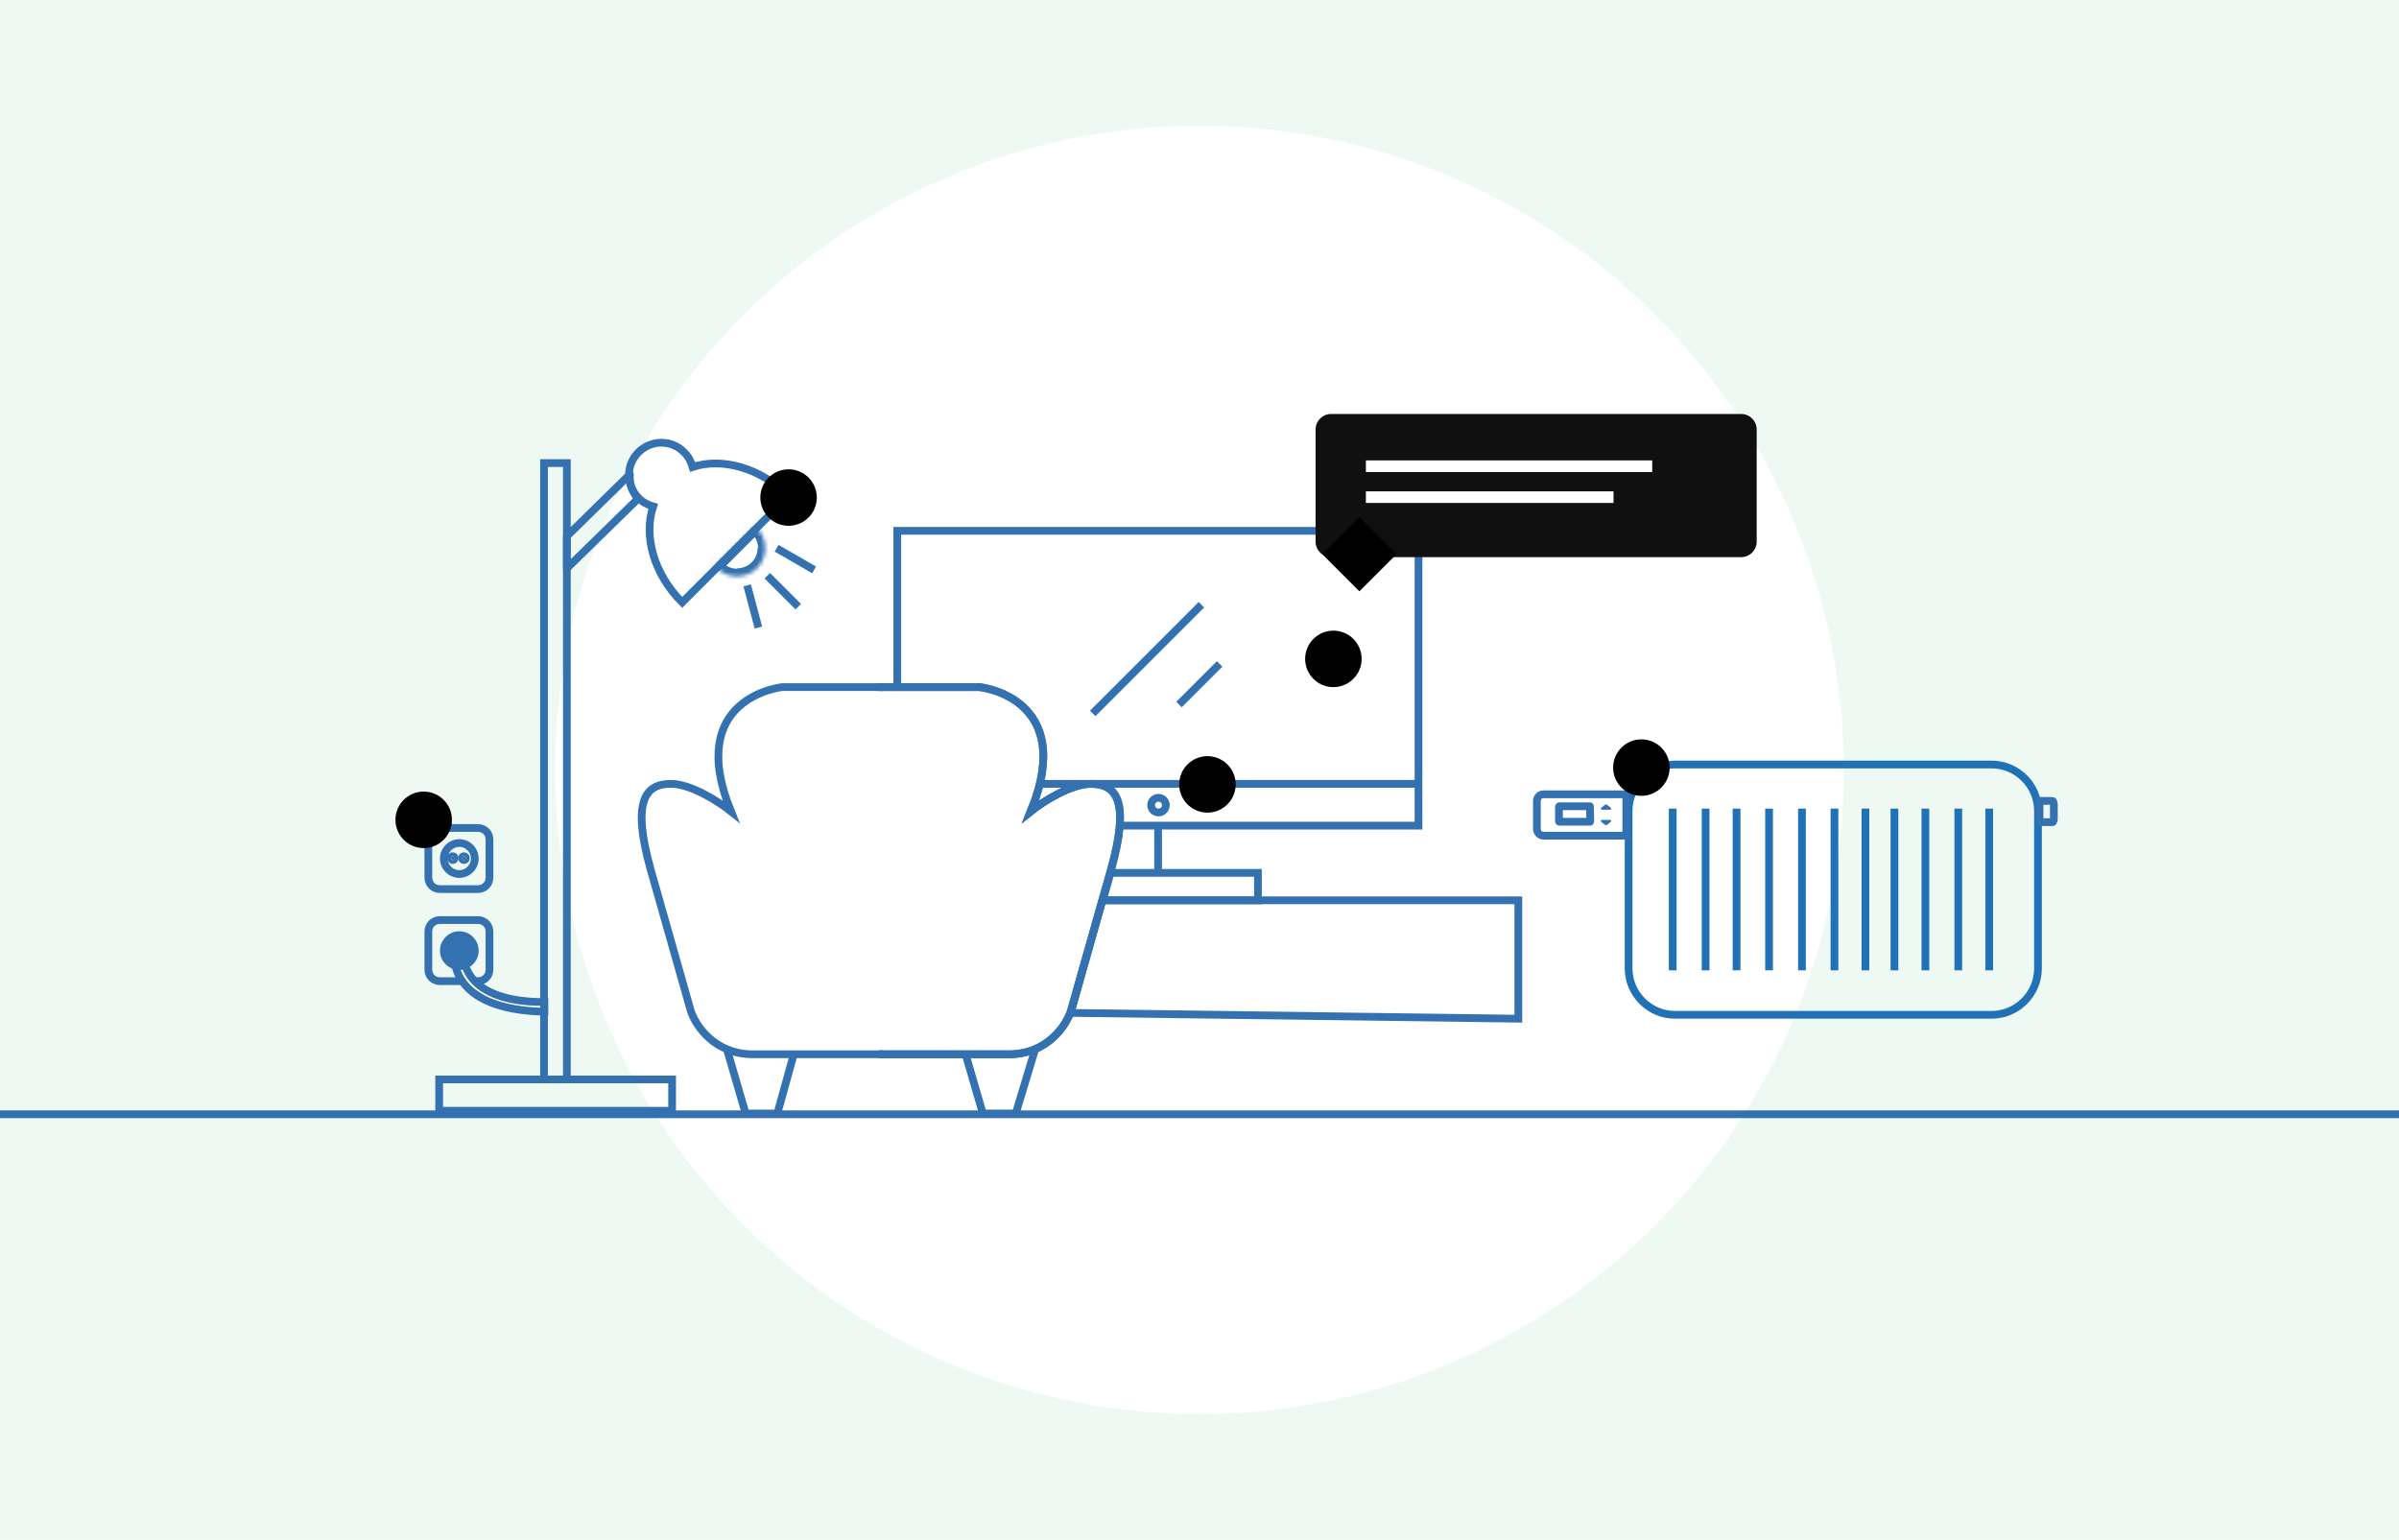 <?xml version="1.0" encoding="utf-8"?>
<!-- Generator: Adobe Illustrator 26.3.1, SVG Export Plug-In . SVG Version: 6.00 Build 0)  -->
<svg version="1.1" id="Ebene_1" xmlns="http://www.w3.org/2000/svg" xmlns:xlink="http://www.w3.org/1999/xlink" x="0px" y="0px"
	 width="620px" height="398px" viewBox="0 0 620 398" style="enable-background:new 0 0 620 398;" xml:space="preserve">
<style type="text/css">
	.st0{fill:#EFF9F3;}
	.st1{fill:#FFFFFF;}
	.st2{fill:none;stroke:#3471B0;stroke-width:2;stroke-miterlimit:10;}
	.st3{fill:#3471B0;stroke:#3471B0;stroke-width:2;stroke-miterlimit:10;}
	.st4{fill:none;stroke:#3471B0;stroke-width:2;stroke-linecap:round;stroke-miterlimit:10;}
	.st5{fill:none;stroke:#3471B0;stroke-width:2;}
	.st6{fill:#FFFEE5;stroke:#3471B0;stroke-width:2;}
	.st7{fill:none;stroke:#2071B5;stroke-width:2;}
	.st8{fill:#3471B0;}
	.st9{fill:none;stroke:#3471B0;stroke-width:2;stroke-linecap:round;stroke-linejoin:round;}
	.st10{fill-rule:evenodd;clip-rule:evenodd;fill:#FFFFFF;filter:url(#Adobe_OpacityMaskFilter);}
	.st11{mask:url(#path-47-inside-1_101_161_00000048481923360218133360000007704511521429765812_);fill:#3471B0;}
	.st12{fill:#101010;}
	.st13{fill:none;stroke:#FFFFFF;stroke-width:3;}
</style>
<rect class="st0" width="620" height="398"/>
<circle class="st1" cx="310" cy="199" r="166.5"/>
<path class="st2" d="M110.7,217v9.8c0,1.7,1.3,3,3,3h9.8c1.7,0,3-1.3,3-3V217c0-1.7-1.3-3-3-3h-9.8C112,214,110.7,215.3,110.7,217z"
	/>
<path class="st2" d="M110.7,240.8v9.8c0,1.7,1.3,3,3,3h9.8c1.7,0,3-1.3,3-3v-9.8c0-1.7-1.3-3-3-3h-9.8
	C112,237.8,110.7,239.1,110.7,240.8z"/>
<path class="st2" d="M122.7,221.9c0-2.2-1.8-4-4-4c-2.2,0-4,1.8-4,4s1.8,4,4,4C120.9,225.9,122.7,224.1,122.7,221.9z"/>
<path class="st3" d="M119.9,222.3c0.3,0,0.5-0.2,0.5-0.5c0-0.3-0.2-0.5-0.5-0.5c-0.3,0-0.5,0.2-0.5,0.5
	C119.4,222,119.6,222.3,119.9,222.3z"/>
<path class="st3" d="M117,222.3c0.3,0,0.5-0.2,0.5-0.5c0-0.3-0.2-0.5-0.5-0.5s-0.5,0.2-0.5,0.5C116.6,222,116.8,222.3,117,222.3z"/>
<path class="st4" d="M-24.4,288h664.8"/>
<path class="st2" d="M366.6,202.6l-98.3,0"/>
<path class="st2" d="M285,232.7h40.1v-7.1H287L285,232.7z"/>
<path class="st2" d="M299.3,225.6v-12"/>
<path class="st2" d="M282.4,184.4l28.1-28.1"/>
<path class="st2" d="M304.7,182.1l10.5-10.5"/>
<circle class="st5" cx="299.4" cy="208.1" r="1.9"/>
<path class="st5" d="M284.9,232.7h107.5v30.6l-115.7-1.5L284.9,232.7z"/>
<path class="st2" d="M187.9,271.3l4.8,16.5h8.2L205,273"/>
<path class="st2" d="M249.7,273l4.3,14.8h8.5l5-16.5"/>
<path class="st5" d="M228.3,177.6h-26.2c0,0-25.2,2.6-13.2,32.1c-3-2.4-10.3-7.1-15.5-7.1c-6.5,0-10.3,4.2-5.2,22.3
	c4.1,14.5,8.6,30.2,10.3,36.3c1.2,3.8,6.1,11.3,16.1,11.3c10.1,0,26.6,0,33.6,0"/>
<path class="st5" d="M227,177.6h26.2c0,0,25.2,2.6,13.2,32.1c3-2.4,10.3-7.1,15.5-7.1c6.5,0,10.3,4.2,5.2,22.3
	c-4.1,14.5-8.6,30.2-10.3,36.3c-1.2,3.8-6.1,11.3-16.1,11.3c-10.1,0-26.6,0-33.6,0"/>
<path class="st5" d="M231.9,177.9v-40.7h134.7v76.2h-77.1"/>
<path class="st6" d="M140.7,259c-20.7,0-20.7-11-20.7-11l-2.5-1.2c0,0-1.9,14.1,23.2,14.7v-1.2L140.7,259z"/>
<path class="st7" d="M432.9,197.6h81.8c6.6,0,12,5.4,12,12v40.7c0,6.6-5.4,12-12,12h-81.8c-6.6,0-12-5.4-12-12v-40.7
	C420.9,203,426.3,197.6,432.9,197.6z"/>
<line class="st7" x1="432.3" y1="209" x2="432.3" y2="250.8"/>
<line class="st7" x1="448.8" y1="209" x2="448.8" y2="250.8"/>
<line class="st7" x1="465.7" y1="209" x2="465.7" y2="250.8"/>
<line class="st7" x1="482.1" y1="209" x2="482.1" y2="250.8"/>
<line class="st7" x1="440.8" y1="209" x2="440.8" y2="250.8"/>
<line class="st7" x1="457.2" y1="209" x2="457.2" y2="250.8"/>
<line class="st7" x1="474.1" y1="209" x2="474.1" y2="250.8"/>
<line class="st7" x1="489.6" y1="209" x2="489.6" y2="250.8"/>
<line class="st7" x1="497.6" y1="209" x2="497.6" y2="250.8"/>
<line class="st7" x1="514.1" y1="209" x2="514.1" y2="250.8"/>
<line class="st7" x1="506.1" y1="209" x2="506.1" y2="250.8"/>
<path class="st2" d="M530.5,207h-3.4v5.5h3.4c0.1,0,0.3-0.4,0.3-0.9v-3.8C530.7,207.4,530.6,207,530.5,207z"/>
<path class="st2" d="M398.9,205.3h21.4v10.7h-21.4c-0.9,0-1.7-0.8-1.7-1.7v-7.3C397.2,206,398,205.3,398.9,205.3L398.9,205.3z"/>
<path class="st2" d="M410.9,208.4h-7.9c0,0-0.1,0-0.1,0.1v3.8c0,0,0,0.1,0.1,0.1h7.9c0,0,0.1,0,0.1-0.1L410.9,208.4
	C411,208.4,411,208.4,410.9,208.4z"/>
<path class="st8" d="M413.8,208.8l1-0.8c0.1-0.1,0.4-0.1,0.5,0l1,0.8c0.2,0.2,0.1,0.5-0.2,0.5l-2,0
	C413.7,209.2,413.6,208.9,413.8,208.8L413.8,208.8z"/>
<path class="st8" d="M413.8,212.4l1,0.8c0.1,0.1,0.4,0.1,0.5,0l1-0.8c0.2-0.2,0.1-0.5-0.2-0.5l-2,0
	C413.7,211.9,413.6,212.2,413.8,212.4L413.8,212.4z"/>
<path class="st5" d="M227,177.6h26.2c0,0,25.2,2.6,13.2,32.1c3-2.4,10.3-7.1,15.5-7.1c6.5,0,10.3,4.2,5.2,22.3
	c-4.1,14.5-8.6,30.2-10.3,36.3c-1.2,3.8-6.1,11.3-16.1,11.3c-10.1,0-26.6,0-33.6,0"/>
<path class="st3" d="M122.7,245.7c0-2.2-1.8-4-4-4c-2.2,0-4,1.8-4,4c0,2.2,1.8,4,4,4C120.9,249.7,122.7,247.9,122.7,245.7z"/>
<path class="st4" d="M173.7,279h-60.2v8.1h60.2V279z"/>
<path class="st4" d="M146.5,119.7h-5.9V279h5.9V119.7z"/>
<path class="st4" d="M179,120.7c-0.4-1.4-1.1-2.7-2.2-3.8c-3.2-3.3-8.5-3.3-11.8,0s-3.2,8.5,0,11.8c1.1,1.1,2.4,1.8,3.8,2.2
	c-2.5,7.6,0.1,17.4,7.5,24.8l27.5-27.5C196.5,120.9,186.7,118.2,179,120.7L179,120.7z"/>
<path class="st9" d="M162.8,122.6l-16.3,16v8.3l18.4-18C163.3,127.1,162.6,124.8,162.8,122.6L162.8,122.6z"/>
<path class="st5" d="M198.3,148.8l8,8"/>
<path class="st5" d="M200.7,141.7l9.7,5.6"/>
<path class="st5" d="M193.1,151.3l2.9,10.9"/>
<defs>
	<filter id="Adobe_OpacityMaskFilter" filterUnits="userSpaceOnUse" x="182.1" y="133.3" width="17.7" height="17.7">
		<feColorMatrix  type="matrix" values="1 0 0 0 0  0 1 0 0 0  0 0 1 0 0  0 0 0 1 0"/>
	</filter>
</defs>
<mask maskUnits="userSpaceOnUse" x="182.1" y="133.3" width="17.7" height="17.7" id="path-47-inside-1_101_161_00000048481923360218133360000007704511521429765812_">
	<path class="st10" d="M184.8,146.3l10.3-10.3c1.6,1.3,2.7,3.4,2.7,5.7c0,4.1-3.3,7.3-7.3,7.3C188.2,149,186.1,148,184.8,146.3z"/>
</mask>
<path class="st11" d="M184.8,146.3l-1.4-1.4l-1.3,1.3l1.2,1.4L184.8,146.3z M195.1,136l1.3-1.5l-1.4-1.2l-1.3,1.3L195.1,136z
	 M186.2,147.7l10.3-10.3l-2.8-2.8l-10.3,10.3L186.2,147.7z M193.9,137.5c1.2,1,2,2.5,2,4.1h4c0-2.9-1.3-5.5-3.4-7.2L193.9,137.5z
	 M195.8,141.6c0,3-2.4,5.3-5.3,5.3v4c5.2,0,9.3-4.2,9.3-9.3H195.8z M190.5,147c-1.7,0-3.2-0.8-4.1-2l-3.1,2.5
	c1.7,2.1,4.3,3.4,7.2,3.4V147z"/>
<circle cx="344.6" cy="170.3" r="7.3"/>
<ellipse transform="matrix(0.16 -0.987 0.987 0.16 62.051 478.35)" cx="312.1" cy="202.7" rx="7.3" ry="7.3"/>
<circle cx="109.5" cy="211.9" r="7.3"/>
<circle cx="424.2" cy="198.4" r="7.3"/>
<circle cx="203.8" cy="128.6" r="7.3"/>
<path class="st12" d="M344,107h106c2.2,0,4,1.8,4,4v29c0,2.2-1.8,4-4,4H344c-2.2,0-4-1.8-4-4v-29C340,108.8,341.8,107,344,107z"/>
<line class="st13" x1="353" y1="120.5" x2="427" y2="120.5"/>
<line class="st13" x1="353" y1="128.5" x2="417" y2="128.5"/>
<rect x="344.6" y="136.4" transform="matrix(0.707 -0.707 0.707 0.707 1.642 290.424)" width="13.6" height="13.6"/>
</svg>
